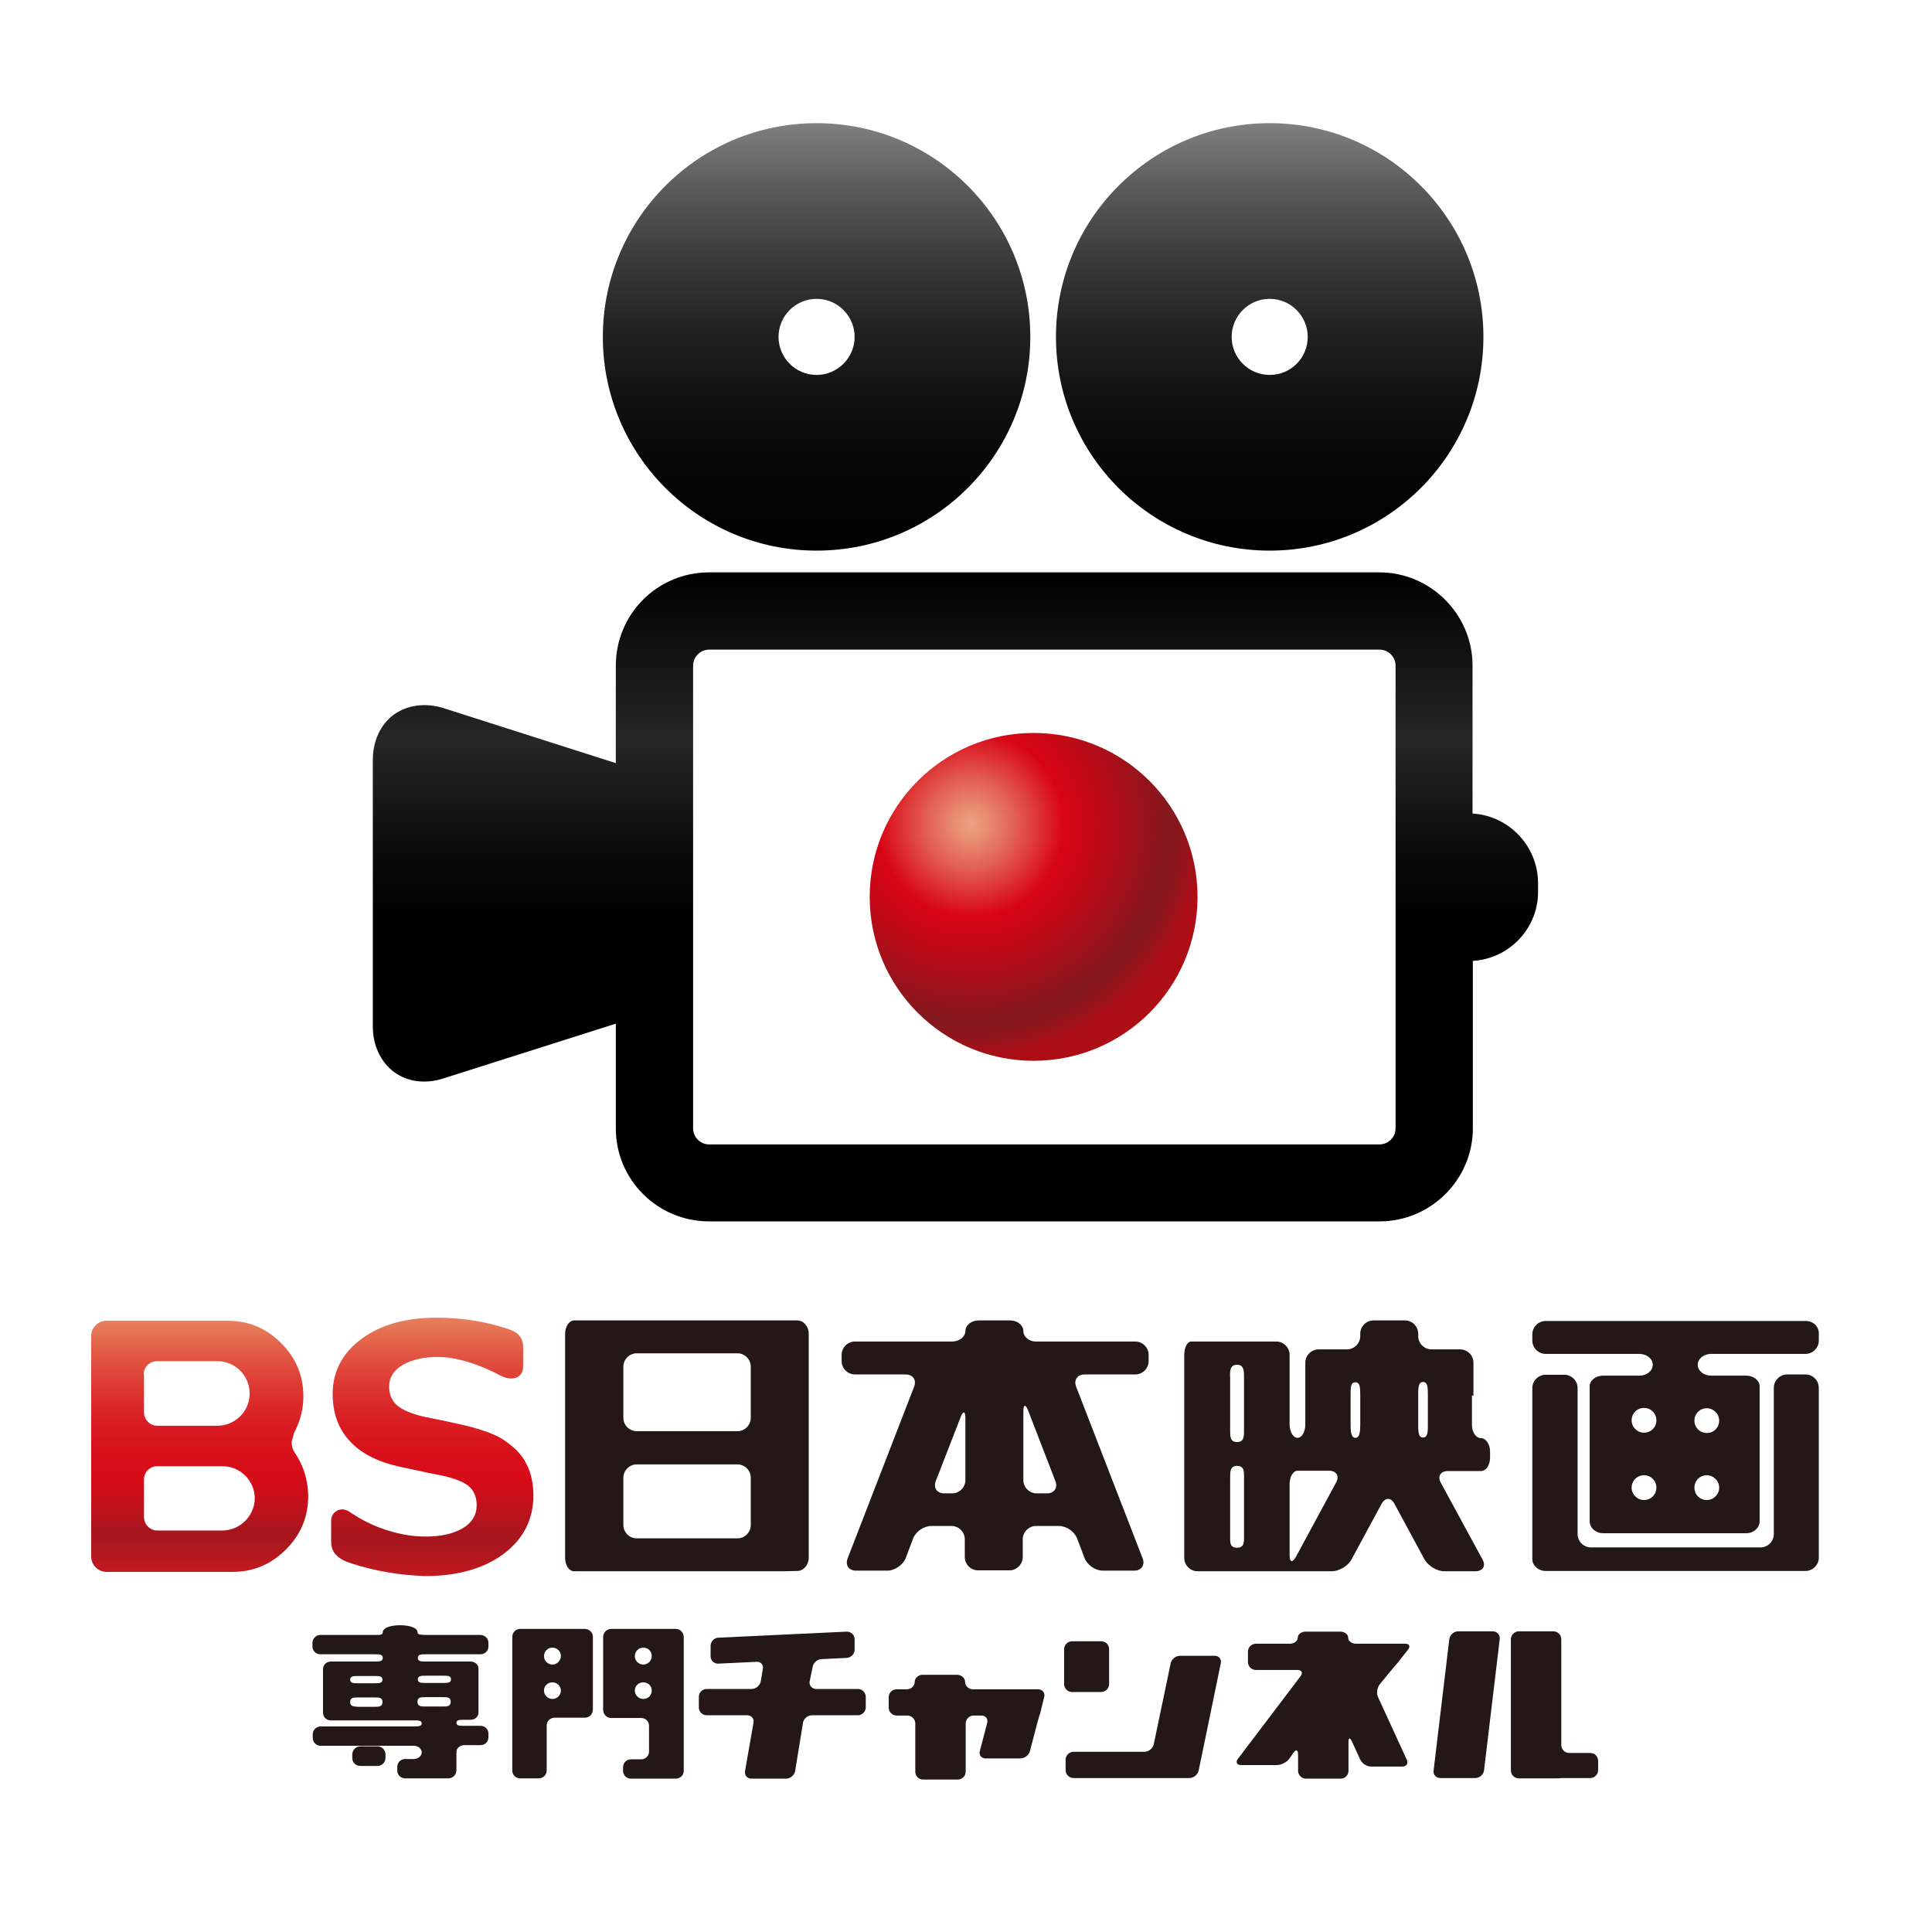 <?xml version="1.0" encoding="utf-8"?>
<!-- Generator: Adobe Illustrator 24.1.3, SVG Export Plug-In . SVG Version: 6.00 Build 0)  -->
<svg version="1.1" id="レイヤー_1" xmlns="http://www.w3.org/2000/svg" xmlns:xlink="http://www.w3.org/1999/xlink" x="0px"
	 y="0px" viewBox="0 0 640 640" style="enable-background:new 0 0 640 640;" xml:space="preserve">
<style type="text/css">
	.st0{fill:#FFFFFF;}
	.st1{fill:url(#SVGID_1_);}
	.st2{fill:url(#SVGID_2_);}
	.st3{fill:#231815;}
	.st4{fill:none;}
	.st5{fill:url(#SVGID_3_);}
	.st6{fill:url(#SVGID_4_);}
</style>
<rect class="st0" width="640" height="640"/>
<g>
	<g>
		<linearGradient id="SVGID_1_" gradientUnits="userSpaceOnUse" x1="316.428" y1="40.797" x2="316.428" y2="404.625">
			<stop  offset="0" style="stop-color:#808080"/>
			<stop  offset="5.662455e-02" style="stop-color:#5C5C5C"/>
			<stop  offset="0.122" style="stop-color:#3B3B3B"/>
			<stop  offset="0.19" style="stop-color:#212121"/>
			<stop  offset="0.259" style="stop-color:#0F0F0F"/>
			<stop  offset="0.331" style="stop-color:#040404"/>
			<stop  offset="0.41" style="stop-color:#000000"/>
			<stop  offset="0.562" style="stop-color:#262626"/>
			<stop  offset="0.665" style="stop-color:#0A0A0A"/>
			<stop  offset="0.725" style="stop-color:#000000"/>
			<stop  offset="0.96" style="stop-color:#000000"/>
			<stop  offset="1" style="stop-color:#000000"/>
		</linearGradient>
		<path class="st1" d="M270.5,40.8c-39.1,0-70.8,31.7-70.8,70.8c0,39.1,31.7,70.8,70.8,70.8c39.1,0,70.8-31.7,70.8-70.8
			C341.3,72.5,309.6,40.8,270.5,40.8z M270.5,124.2c-7,0-12.6-5.7-12.6-12.6c0-6.9,5.6-12.6,12.6-12.6c7,0,12.6,5.7,12.6,12.6
			C283.1,118.6,277.4,124.2,270.5,124.2z M420.6,40.8c-39.1,0-70.8,31.7-70.8,70.8c0,39.1,31.7,70.8,70.8,70.8
			c39.1,0,70.8-31.7,70.8-70.8C491.4,72.5,459.7,40.8,420.6,40.8z M420.6,124.2c-7,0-12.6-5.7-12.6-12.6c0-6.9,5.6-12.6,12.6-12.6
			c7,0,12.6,5.7,12.6,12.6C433.2,118.6,427.6,124.2,420.6,124.2z M487.8,269.5v-49c0-17-13.9-30.9-30.9-30.9H234.9
			c-17.1,0-30.9,13.8-30.9,30.9v32.3c0,0,0,0,0,0l-57-18.2c-6-1.9-12-1.1-16.5,2.1c-4.5,3.3-7,8.8-7,15.1v88.2
			c0,6.3,2.6,11.8,7,15.1c4.5,3.3,10.5,4.1,16.5,2.1l57-18.1c0,0,0,0,0,0v34.7c0,17,13.8,30.8,30.9,30.8H457
			c17,0,30.9-13.9,30.9-30.8v-55.5c12-0.7,21.6-10.7,21.6-22.8v-3.1C509.4,280.2,499.8,270.2,487.8,269.5z M462.3,373.8
			c0,2.9-2.4,5.3-5.3,5.3H234.9c-2.9,0-5.3-2.4-5.3-5.3V220.5c0-2.9,2.4-5.3,5.3-5.3H457c2.9,0,5.3,2.4,5.3,5.3V373.8z"/>
		<radialGradient id="SVGID_2_" cx="321.616" cy="272.997" r="77.061" gradientUnits="userSpaceOnUse">
			<stop  offset="0" style="stop-color:#EBA282"/>
			<stop  offset="6.281906e-02" style="stop-color:#E99075"/>
			<stop  offset="0.19" style="stop-color:#E36054"/>
			<stop  offset="0.367" style="stop-color:#DA131E"/>
			<stop  offset="0.4" style="stop-color:#D80414"/>
			<stop  offset="0.519" style="stop-color:#C60816"/>
			<stop  offset="0.758" style="stop-color:#96131B"/>
			<stop  offset="0.85" style="stop-color:#82181D"/>
			<stop  offset="0.897" style="stop-color:#8B161C"/>
			<stop  offset="0.974" style="stop-color:#A31018"/>
			<stop  offset="1" style="stop-color:#AD0E16"/>
		</radialGradient>
		<path class="st2" d="M396.7,297.1c0,30-24.3,54.3-54.3,54.3c-30,0-54.3-24.3-54.3-54.3c0-30,24.3-54.3,54.3-54.3
			C372.4,242.8,396.7,267.1,396.7,297.1z"/>
	</g>
	<g>
		<g>
			<g>
				<path class="st3" d="M488.1,462.3c0-2.4,0-4.4,0-4.4s0-2,0-4.4v-2.1c0-2.4-2-4.4-4.4-4.4h-9.5c-2.4,0-4.4-2-4.4-4.4v-0.8
					c0-2.4-2-4.4-4.4-4.4H455c-2.4,0-4.4,2-4.4,4.4v0.8c0,2.4-2,4.4-4.4,4.4h-9.4c-2.4,0-4.4,2-4.4,4.4v2.1c0,2.4,0,4.4,0,4.4
					s0,2,0,4.4v9.6c0,2.4-1.1,4.4-2.6,4.4c-1.4,0-2.6-2-2.6-4.4v-23.1c0-2.4-2-4.4-4.4-4.4h-0.5c-2.4,0-5.7,0-7.3,0
					c-1.6,0-3.9,0-5.2,0c-1.3,0-4.3,0-6.8,0h-1.6c-2.4,0-5.5,0-6.8,0c-1.3,0-2.3,2-2.3,4.4v67.3c0,2.4,2,4.4,4.4,4.4h6.2
					c2.4,0,4.4,0,4.4,0s1,0,2.3,0c1.3,0,2.3,0,2.3,0s2,0,4.4,0h6.2c2.4,0,4.4,0,4.4,0c0,0,2,0,4.4,0h9.9c2.4,0,5.4-1.8,6.5-3.9
					l10-18.5c1.2-2.1,3.1-2.1,4.2,0l10,18.5c1.2,2.1,4.1,3.9,6.5,3.9h10.4c2.4,0,3.5-1.8,2.3-3.9l-13.8-25.4
					c-1.2-2.1-0.1-3.9,2.3-3.9h3.6c2.4,0,4.4,0,4.4,0s1.4,0,3,0c1.7,0,3-2,3-4.4v-2.1c0-2.4-1.4-4.4-3-4.4c-1.7,0-3-2-3-4.4V462.3z
					 M409.8,452.1c2.3,0,2.3,2,2.3,4.4v16.8c0,2.4,0.1,4.4-2.3,4.4c-2.4,0-2.3-2-2.3-4.4v-16.8C407.4,454.1,407.4,452.1,409.8,452.1
					z M409.8,512.7c-2.6,0-2.3-2-2.3-4.4v-18.3c0-2.4-0.1-4.4,2.3-4.4c2.5,0,2.3,2,2.3,4.4v18.3
					C412.1,510.7,412.3,512.7,409.8,512.7z M471.4,457.8c1.6,0,1.6,2,1.6,4.4v9.6c0,2.4,0,4.4-1.6,4.4c-1.6,0-1.6-2-1.6-4.4v-9.6
					C469.8,459.9,469.8,457.8,471.4,457.8z M447.4,462.3c0-2.4-0.1-4.4,1.6-4.4c1.6,0,1.6,2,1.6,4.4v9.6c0,2.4-0.2,4.4-1.6,4.4
					c-1.4,0-1.6-2-1.6-4.4V462.3z M427.2,491.6c0-2.4,1.2-4.4,2.6-4.4c1.4,0,2.6,0,2.6,0s2,0,4.4,0h3.5c2.4,0,3.5,1.8,2.3,3.9
					l-13.3,24.6c-1.2,2.1-2.1,1.9-2.1-0.6V491.6z"/>
				<path class="st3" d="M339,440.9c0-1.9-2-3.5-4.4-3.5h-10.4c-2.4,0-4.4,1.6-4.4,3.5c0,1.9-2,3.5-4.4,3.5h-32.2
					c-2.4,0-4.4,2-4.4,4.4v2.1c0,2.4,2,4.4,4.4,4.4H300c2.4,0,3.7,1.8,2.8,4.1l-22,56.8c-0.9,2.3,0.4,4.1,2.8,4.1H294
					c2.4,0,5.1-1.9,6-4.1l2.5-6.6c0.9-2.3,3.6-4.1,6-4.1h6.7c2.4,0,4.4,2,4.4,4.4v5.9c0,2.4,2,4.4,4.4,4.4h10.4c2.4,0,4.4-2,4.4-4.4
					v-5.9c0-2.4,2-4.4,4.4-4.4h7.6c2.4,0,5.1,1.8,6,4.1l2.5,6.6c0.9,2.3,3.6,4.1,6,4.1h10.4c2.4,0,3.7-1.9,2.8-4.1l-22-56.8
					c-0.9-2.3,0.4-4.1,2.8-4.1h16.8c2.4,0,4.4-2,4.4-4.4v-2.1c0-2.4-2-4.4-4.4-4.4h-33C341,444.4,339,442.9,339,440.9z M312.8,494.7
					c-2.4,0-3.7-1.8-2.8-4.1l8.2-21.1c0.9-2.3,1.6-2.1,1.6,0.3v20.5c0,2.4-2,4.4-4.4,4.4H312.8z M343.4,494.7c-2.4,0-4.4-2-4.4-4.4
					v-22.7c0-2.4,0.7-2.6,1.6-0.3l9,23.3c0.9,2.3-0.4,4.1-2.8,4.1H343.4z"/>
				<path class="st3" d="M253.1,437.4c-2.4,0-6.4,0-8.8,0h-33.4c-2.4,0-6.4,0-8.9,0h-4.4c-2.4,0-5.8,0-7.4,0c-1.6,0-3,2-3,4.4v74.3
					c0,2.4,1.3,4.4,3,4.4c1.6,0,3,0,3,0s2,0,4.4,0h58.3c2.4,0,4.4,0,4.4,0s1.7-0.1,3.8-0.1c2.1,0,3.8-2,3.8-4.4v-74.2
					c0-2.4-1.7-4.4-3.8-4.4c-2.1,0-5.7,0-8.2,0H253.1z M244.3,448.3c2.4,0,4.4,2,4.4,4.4v17c0,2.4-2,4.4-4.4,4.4h-33.4
					c-2.4,0-4.4-2-4.4-4.4v-17c0-2.4,2-4.4,4.4-4.4H244.3z M244.3,485.1c2.4,0,4.4,2,4.4,4.4v15.7c0,2.4-2,4.4-4.4,4.4h-33.4
					c-2.4,0-4.4-2-4.4-4.4v-15.7c0-2.4,2-4.4,4.4-4.4H244.3z"/>
				<g>
					<path class="st3" d="M587.6,508.2c0,2.4-2,4.4-4.4,4.4H527c-2.4,0-4.4-2-4.4-4.4v-48.4c0-2.4-2-4.4-4.4-4.4H512
						c-2.4,0-4.4,2-4.4,4.4v48.4c0,2.4,0,6.2,0,8.3c0,2.1,2,3.9,4.4,3.9h6.2c2.4,0,4.4,0,4.4,0c0,0,2,0,4.4,0h56.1
						c2.5,0,4.4,0,4.4,0c0,0,2,0,4.4,0h6.2c2.4,0,4.4-2,4.4-4.4v-56.3c0-2.4-2-4.4-4.4-4.4H592c-2.4,0-4.4,2-4.4,4.4V508.2z"/>
					<path class="st3" d="M598.3,437.6H512c-2.4,0-4.4,2-4.4,4.4v2.1c0,2.4,2,4.4,4.4,4.4h31.1c2.4,0,4.4,1.6,4.4,3.6
						c0,2-2,3.6-4.4,3.6h-12.1c-2.4,0-4.4,1.6-4.4,3.5c0,1.9,0,3.7,0,3.9c0,0.2,0,2.4,0,4.8v5.3c0,2.4,0,6.2,0,8.3
						c0,2.2,0,5.9,0,8.3v5.9c0,2.4,0,6.2,0,8.3c0,2.1,2,3.9,4.4,3.9h6.2c2.4,0,6.4,0,8.8,0h17.5c2.4,0,6.4,0,8.8,0h6.2
						c2.4,0,4.4-1.8,4.4-3.9c0-2.1,0-5.9,0-8.3v-5.9c0-2.4,0-6.2,0-8.3c0-2.1,0-5.9,0-8.3v-5.3c0-2.4,0-4.6,0-4.8c0-0.2,0-2,0-3.9
						c0-1.9-2-3.5-4.4-3.5h-11.7c-2.4,0-4.4-1.6-4.4-3.6c0-2,2-3.6,4.4-3.6h31.3c2.4,0,4.4-2,4.4-4.4V442
						C602.7,439.6,600.7,437.6,598.3,437.6z M544.6,496.9c-2.2,0-4.1-1.8-4.1-4.1s1.8-4.1,4.1-4.1c2.3,0,4.1,1.8,4.1,4.1
						S546.9,496.9,544.6,496.9z M544.6,474.6c-2.2,0-4.1-1.8-4.1-4.1c0-2.3,1.8-4.1,4.1-4.1c2.3,0,4.1,1.8,4.1,4.1
						C548.7,472.8,546.9,474.6,544.6,474.6z M565.4,496.9c-2.3,0-4.1-1.8-4.1-4.1s1.8-4.1,4.1-4.1c2.2,0,4.1,1.8,4.1,4.1
						S567.6,496.9,565.4,496.9z M565.4,466.5c2.2,0,4.1,1.8,4.1,4.1c0,2.3-1.8,4.1-4.1,4.1c-2.3,0-4.1-1.8-4.1-4.1
						C561.3,468.3,563.1,466.5,565.4,466.5z"/>
				</g>
			</g>
			<g>
				<path class="st4" d="M52.1,472.2H72c5.9,0,10.7-4.8,10.7-10.7c0-5.9-4.8-10.7-10.7-10.7H52.1c-2.4,0-4.4,2-4.4,4.4v12.4
					C47.6,470.2,49.6,472.2,52.1,472.2z"/>
				<path class="st4" d="M73.6,485.7H52.1c-2.4,0-4.4,2-4.4,4.4v12.4c0,2.5,2,4.5,4.4,4.5h21.6c5.9,0,10.7-4.8,10.7-10.7
					C84.3,490.5,79.5,485.7,73.6,485.7z"/>
				<linearGradient id="SVGID_3_" gradientUnits="userSpaceOnUse" x1="66.082" y1="437.368" x2="66.082" y2="520.501">
					<stop  offset="0" style="stop-color:#E7825D"/>
					<stop  offset="1.508566e-02" style="stop-color:#E67D5A"/>
					<stop  offset="0.147" style="stop-color:#E15542"/>
					<stop  offset="0.276" style="stop-color:#DD3530"/>
					<stop  offset="0.401" style="stop-color:#D91E23"/>
					<stop  offset="0.519" style="stop-color:#D8111B"/>
					<stop  offset="0.624" style="stop-color:#D70C18"/>
					<stop  offset="0.721" style="stop-color:#C5101A"/>
					<stop  offset="0.85" style="stop-color:#A6161D"/>
					<stop  offset="0.913" style="stop-color:#AF171E"/>
					<stop  offset="1" style="stop-color:#C3181F"/>
				</linearGradient>
				<path class="st5" d="M97.7,481.3c-0.8-1.1-1.1-2.4-1.1-3.7c0,0,0.8-2.9,0.8-2.9c2-3.8,3.1-7.9,3.1-12c0-7-2.4-12.8-7.4-17.8
					c-5-5-10.8-7.4-17.8-7.4c0,0-25.1,0-34.7,0h-5.3c-2.8,0-5.1,2.3-5.1,5.1v73c0,2.8,2.3,5.1,5.1,5.1h5.3c9.9,0,36.3,0,36.3,0
					c7,0,12.8-2.4,17.8-7.4c5-5,7.4-10.8,7.4-17.8C102,490.3,100.6,485.6,97.7,481.3z M47.6,455.3c0-2.5,2-4.4,4.4-4.4H72
					c5.9,0,10.7,4.8,10.7,10.7c0,5.9-4.8,10.7-10.7,10.7H52.1c-2.4,0-4.4-2-4.4-4.5V455.3z M73.6,507H52.1c-2.4,0-4.4-2-4.4-4.5
					v-12.4c0-2.5,2-4.4,4.4-4.4h21.6c5.9,0,10.7,4.8,10.7,10.7C84.3,502.2,79.5,507,73.6,507z"/>
			</g>
			<linearGradient id="SVGID_4_" gradientUnits="userSpaceOnUse" x1="143.183" y1="436.169" x2="143.183" y2="521.808">
				<stop  offset="0" style="stop-color:#E7825D"/>
				<stop  offset="1.508566e-02" style="stop-color:#E67D5A"/>
				<stop  offset="0.147" style="stop-color:#E15542"/>
				<stop  offset="0.276" style="stop-color:#DD3530"/>
				<stop  offset="0.401" style="stop-color:#D91E23"/>
				<stop  offset="0.519" style="stop-color:#D8111B"/>
				<stop  offset="0.624" style="stop-color:#D70C18"/>
				<stop  offset="0.721" style="stop-color:#C5101A"/>
				<stop  offset="0.85" style="stop-color:#A6161D"/>
				<stop  offset="0.913" style="stop-color:#AF171E"/>
				<stop  offset="1" style="stop-color:#C3181F"/>
			</linearGradient>
			<path class="st6" d="M116.4,517.9c-4.4-1.4-6.7-3.5-6.7-7.2c0-2.5,0-7,0-7c0-3,3.4-4.9,6.2-2.8c0,0,4.4,3.1,9.7,5.1
				c5.3,2,10.4,3,15.3,3c5.1,0,9.2-0.9,12.3-2.7c3.1-1.8,4.7-4.4,4.7-7.6c0-2.5-0.7-4.5-2.2-6c-1.5-1.5-4.3-2.7-8.4-3.7
				c-3-0.6-8-1.6-15.2-3.2c-7.1-1.6-12.6-4.4-16.3-8.5c-3.7-4-5.6-9.2-5.6-15.5c0-7.5,3.2-13.6,9.6-18.3c6.4-4.7,14.6-7,24.7-7
				c8.3,0,16.2,1.2,23.7,3.7c3.7,1.2,5.1,3,5.1,6.2c0,2.6,0,6.3,0,6.3c0,3.5-3.2,5-7.3,3.1c0,0-11-6.3-20.9-6.3
				c-4.7,0-8.6,0.9-11.6,2.6c-3.1,1.8-4.6,4.2-4.6,7.2c0,2.6,0.9,4.7,2.6,6.2c1.7,1.5,4.7,2.8,8.9,3.8c4.2,0.8,8.9,1.8,14.1,3
				c5.2,1.3,9,2.7,11.6,4.2c2.5,1.6,4.6,3.3,6.1,5.1c1.5,1.8,2.6,3.9,3.4,6.2c0.7,2.3,1.1,4.8,1.1,7.5c0,8-3.3,14.5-9.8,19.4
				c-6.6,4.9-15.3,7.4-26.1,7.4C132.5,521.8,124.4,520.5,116.4,517.9z"/>
		</g>
		<g>
			<g>
				<path class="st3" d="M116.7,582.4c0,1.5,1.2,2.6,2.7,2.6h5.6c1.5,0,2.7-1.2,2.7-2.6v-1.2c0-1.5-1.2-2.7-2.7-2.7h-5.6
					c-1.5,0-2.7,1.2-2.7,2.7V582.4z"/>
				<path class="st3" d="M138.3,540.7c0-3.1-11.5-3.1-11.5,0c0,1-1.2,0.9-2.6,0.9h-18.1c-1.4,0-2.6,1.2-2.6,2.6v1.2
					c0,1.5,1.2,2.6,2.6,2.6h18.1c1.4,0,2.6,0,2.6,1.2c0,1.2-1.2,1.2-2.6,1.2h-14.5c-1.6,0-2.7,1.1-2.7,2.6l0,14.2
					c0,1.7,1.1,2.7,2.7,2.7h27.3c1.5,0,2.7,0,2.7,1c0,1-1.2,1-2.7,1h-30.8c-1.4,0-2.6,1.2-2.6,2.6v1.2c0,1.5,1.2,2.6,2.6,2.6h30.8
					c1.5,0,2.7,1,2.7,2.2c0,1.2-1.2,2.2-2.7,2.2h-2.8c-1.5,0-2.6,1.2-2.6,2.6v1.2c0,1.5,1.2,2.6,2.6,2.6h2.8c1.5,0,2.7,0,2.7,0
					c0,0,1.2,0,2.6,0h6.2c1.5,0,2.7-1.2,2.7-2.7v-1.2c0-1.5,0-3.6,0-4.9c0-1.2,1.2-2.2,2.6-2.2h5.4c1.5,0,2.6-1.2,2.6-2.6v-1.2
					c0-1.5-1.2-2.6-2.6-2.6h-5.4c-1.5,0-2.6,0-2.6-1c0-1,1.2-1,2.6-1h2.1c1.5,0,2.6-1.1,2.6-2.3c0-1.3,0-2.3,0-2.3s0-1.2,0-2.6v-4.9
					c0-1.5,0-2.6,0-2.6s0-1.1,0-2.3c0-1.3-1.2-2.3-2.6-2.3h-14.9c-1.4,0-2.6,0-2.6-1.2c0-1.2,1.2-1.2,2.6-1.2h18.2
					c1.5,0,2.6-1.2,2.6-2.6v-1.2c0-1.4-1.2-2.6-2.6-2.6h-18.2C139.5,541.5,138.3,541.6,138.3,540.7z M116,563.8
					c0-1.5,1.2-1.5,2.6-1.5h5.5c1.4,0,2.6,0,2.6,1.5c0,1.6-1.2,1.6-2.6,1.6h-5.5C117.2,565.3,116,565.3,116,563.8z M118.6,557.6
					c-1.5,0-2.6,0-2.6-1.2c0-1.2,1.2-1.2,2.6-1.2h5.5c1.4,0,2.6,0,2.6,1.2c0,1.2-1.2,1.2-2.6,1.2H118.6z M140.9,565.3
					c-1.4,0-2.6,0-2.6-1.6c0-1.5,1.2-1.5,2.6-1.5h5.8c1.5,0,2.6,0,2.6,1.5c0,1.6-1.2,1.6-2.6,1.6H140.9z M146.8,555.1
					c1.5,0,2.6,0,2.6,1.2c0,1.2-1.2,1.2-2.6,1.2h-5.8c-1.4,0-2.6,0-2.6-1.2c0-1.2,1.2-1.2,2.6-1.2H146.8z"/>
			</g>
			<g>
				<path class="st3" d="M193.7,539.6h-6.2c-1.4,0-3.5,0-4.5,0c-1,0-3.1,0-4.5,0h-6.2c-1.5,0-2.6,1.2-2.6,2.7v1.2c0,1.5,0,3.8,0,5.1
					c0,1.4,0,3.7,0,5.1v1.2c0,1.5,0,3.8,0,5.1c0,1.4,0,3.7,0,5.1v1.2c0,1.5,0,3.8,0,5.3v14.9c0,1.5,1.2,2.6,2.6,2.6h6.2
					c1.5,0,2.6-1.2,2.6-2.6v-14.9c0-1.5,1.2-2.6,2.7-2.6h10c1.5,0,2.6-1.2,2.6-2.7v-1.2c0-1.5,0-2.6,0-2.6s0-1.1,0-2.5
					c0-1.3,0-2.5,0-2.5s0-1.2,0-2.6v-1.2c0-1.5,0-2.7,0-2.7s0-1.1,0-2.5c0-1.3,0-2.5,0-2.5s0-1.2,0-2.6v-1.2
					C196.4,540.8,195.2,539.6,193.7,539.6z M183,562.8c-1.5,0-2.8-1.2-2.8-2.8c0-1.5,1.2-2.7,2.8-2.7c1.5,0,2.8,1.2,2.8,2.7
					C185.8,561.6,184.5,562.8,183,562.8z M183,551.4c-1.5,0-2.8-1.2-2.8-2.8c0-1.5,1.2-2.8,2.8-2.8c1.5,0,2.8,1.2,2.8,2.8
					C185.8,550.1,184.5,551.4,183,551.4z"/>
				<path class="st3" d="M223.9,539.6h-6.2c-1.5,0-3.5,0-4.5,0c-1,0-3.1,0-4.5,0h-6.2c-1.5,0-2.7,1.2-2.7,2.7v1.2c0,1.5,0,2.6,0,2.6
					c0,0,0,1.1,0,2.5c0,1.4,0,2.5,0,2.5c0,0,0,1.2,0,2.7v1.2c0,1.5,0,2.6,0,2.6c0,0,0,1.1,0,2.5c0,1.4,0,2.5,0,2.5c0,0,0,1.2,0,2.6
					v1.2c0,1.5,1.2,2.7,2.6,2.7h10c1.5,0,2.6,1.2,2.6,2.6v8.5c0,1.5-1.2,2.6-2.6,2.6H209c-1.5,0-2.6,1.2-2.6,2.6v1.2
					c0,1.5,1.2,2.6,2.6,2.6h3.4c1.5,0,3.8,0,5.3,0h6.2c1.5,0,2.6-1.2,2.6-2.6v-1.2c0-1.5,0-3.8,0-5.3v-8.5c0-1.5,0-3.8,0-5.3v-1.2
					c0-1.5,0-3.8,0-5.1c0-1.3,0-3.7,0-5.1v-1.2c0-1.5,0-3.8,0-5.1c0-1.3,0-3.6,0-5.1v-1.2C226.5,540.8,225.3,539.6,223.9,539.6z
					 M213.1,562.8c-1.5,0-2.8-1.2-2.8-2.8c0-1.5,1.2-2.7,2.8-2.7s2.8,1.2,2.8,2.7C215.9,561.6,214.7,562.8,213.1,562.8z
					 M213.1,551.4c-1.5,0-2.8-1.2-2.8-2.8c0-1.5,1.2-2.8,2.8-2.8s2.8,1.2,2.8,2.8C215.9,550.1,214.7,551.4,213.1,551.4z"/>
			</g>
			<g>
				<g>
					<g>
						<path class="st3" d="M355.1,543.7c-1.4,0-2.6,1.2-2.6,2.6v11.6c0,1.4,1.2,2.6,2.6,2.6l9.7,0c1.4,0,2.6-1.2,2.6-2.6v-11.6
							c0-1.4-1.1-2.6-2.6-2.6L355.1,543.7z"/>
						<path class="st3" d="M382.2,577.8c-0.3,1.4-1.7,2.5-3.1,2.5h-23.5c-1.4,0-2.6,1.2-2.6,2.6v3.5c0,1.4,1.2,2.6,2.6,2.6h21.7
							c1.4,0,2.6,0,2.6,0s1.1,0,2.6,0h11.5c1.4,0,2.8-1.1,3.1-2.6l7.3-35.4c0.3-1.4-0.6-2.5-2-2.5h-11.5c-1.4,0-2.8,1.1-3.1,2.5
							L382.2,577.8z"/>
					</g>
					<g>
						<path class="st3" d="M466.4,546.5c0.9-1.1,0.5-2-0.9-2h-16.3c-1.4,0-2.6-0.9-2.6-2c0-1.1-1.2-2-2.6-2h-11.5
							c-1.4,0-2.6,0.9-2.6,2c0,1.1-1.2,2-2.6,2H416c-1.4,0-2.6,1.2-2.6,2.6v3.5c0,1.4,1.2,2.6,2.6,2.6h13.8c1.4,0,1.9,0.9,1,2.1
							l-20.7,27.3c-0.9,1.1-0.4,2.1,1,2.1h11.9c1.4,0,3.2-0.9,4.1-2.1l1.4-2c0.8-1.2,1.5-0.9,1.5,0.5l0,5.5c0,1.4,1.2,2.6,2.6,2.6
							h11.5c1.4,0,2.6-1.1,2.6-2.6v-9.6c0-1.4,0.5-1.5,1.1-0.2l2.8,6.1c0.6,1.3,2.2,2.3,3.6,2.3h10.3c1.4,0,2.1-1,1.5-2.3l-9.5-20.7
							c-0.6-1.3-0.3-3.2,0.6-4.3l2.7-3.3c0.9-1.1,2.4-2.9,3.3-3.9L466.4,546.5z"/>
					</g>
					<g>
						<path class="st3" d="M529.4,583.3c0-1.4-1.1-2.6-2.6-2.6h-7c-1.4,0-2.6-1.2-2.6-2.6l0-35.1c0-1.4-1.2-2.6-2.6-2.6h-11.5
							c-1.4,0-2.6,1.2-2.6,2.6l0,43.5c0,1.4,1.2,2.6,2.6,2.6h11.5c1.4,0,2.6,0,2.6-0.1c0,0,1.2,0,2.6,0h7c1.4,0,2.6-1.2,2.6-2.6
							V583.3z"/>
						<path class="st3" d="M474.9,586.5c-0.2,1.4,0.8,2.5,2.3,2.5h11.5c1.4,0,2.7-1.1,2.9-2.5l5.2-43.5c0.2-1.4-0.9-2.6-2.3-2.6H483
							c-1.4,0-2.7,1.2-2.9,2.6L474.9,586.5z"/>
					</g>
					<g>
						<path class="st3" d="M343.9,559.6h-11.5c-1.4,0-2.6,0-2.6,0c0,0-1.2,0-2.6,0h-4.9c-1.4,0-2.6-1.1-2.6-2.4
							c0-1.3-1.2-2.4-2.6-2.4h-11.5c-1.4,0-2.6,1.1-2.6,2.4c0,1.3-1.2,2.4-2.6,2.4H297c-1.4,0-2.6,1.1-2.6,2.6v3.5
							c0,1.4,1.2,2.6,2.6,2.6h3.6c1.4,0,2.6,1.2,2.6,2.6v16c0,1.4,1.1,2.6,2.6,2.6h11.5c1.4,0,2.6-1.2,2.6-2.6v-16
							c0-1.4,1.2-2.6,2.6-2.6h2.6c1.4,0,2.3,1.1,1.9,2.5l-2.4,9.2c-0.4,1.4,0.5,2.5,1.9,2.5h11.5c1.4,0,2.9-1.1,3.2-2.5l2.4-9.2
							c0.4-1.4,0.7-2.5,0.7-2.5c0.1,0,0.4-1.1,0.7-2.5l0.9-3.6C346.3,560.8,345.3,559.6,343.9,559.6z"/>
					</g>
					<g>
						<path class="st3" d="M269.2,552.2c0.2-1.4,1.6-2.6,3-2.6l8.3-0.4c1.4-0.1,2.6-1.3,2.6-2.7V543c0-1.4-1.2-2.5-2.6-2.5l-42.5,2
							c-1.4,0-2.6,1.3-2.6,2.7v3.5c0,1.4,1.2,2.5,2.6,2.4l12.6-0.6c1.4-0.1,2.4,1,2.1,2.4l-0.7,4.1c-0.3,1.4-1.6,2.5-3,2.5h-14.9
							c-1.4,0-2.6,1.1-2.6,2.6v3.5c0,1.4,1.1,2.6,2.6,2.6h13.4c1.4,0,2.4,1.1,2.1,2.5l-2.8,16c-0.2,1.4,0.7,2.5,2.1,2.5h11.5
							c1.4,0,2.8-1.2,3-2.5l2.6-16c0.2-1.4,1.6-2.5,3-2.5h15.2c1.4,0,2.6-1.2,2.6-2.6v-3.5c0-1.4-1.2-2.6-2.6-2.6h-13.8
							c-1.4,0-2.4-1.1-2.2-2.5L269.2,552.2z"/>
					</g>
				</g>
			</g>
		</g>
	</g>
</g>
</svg>
